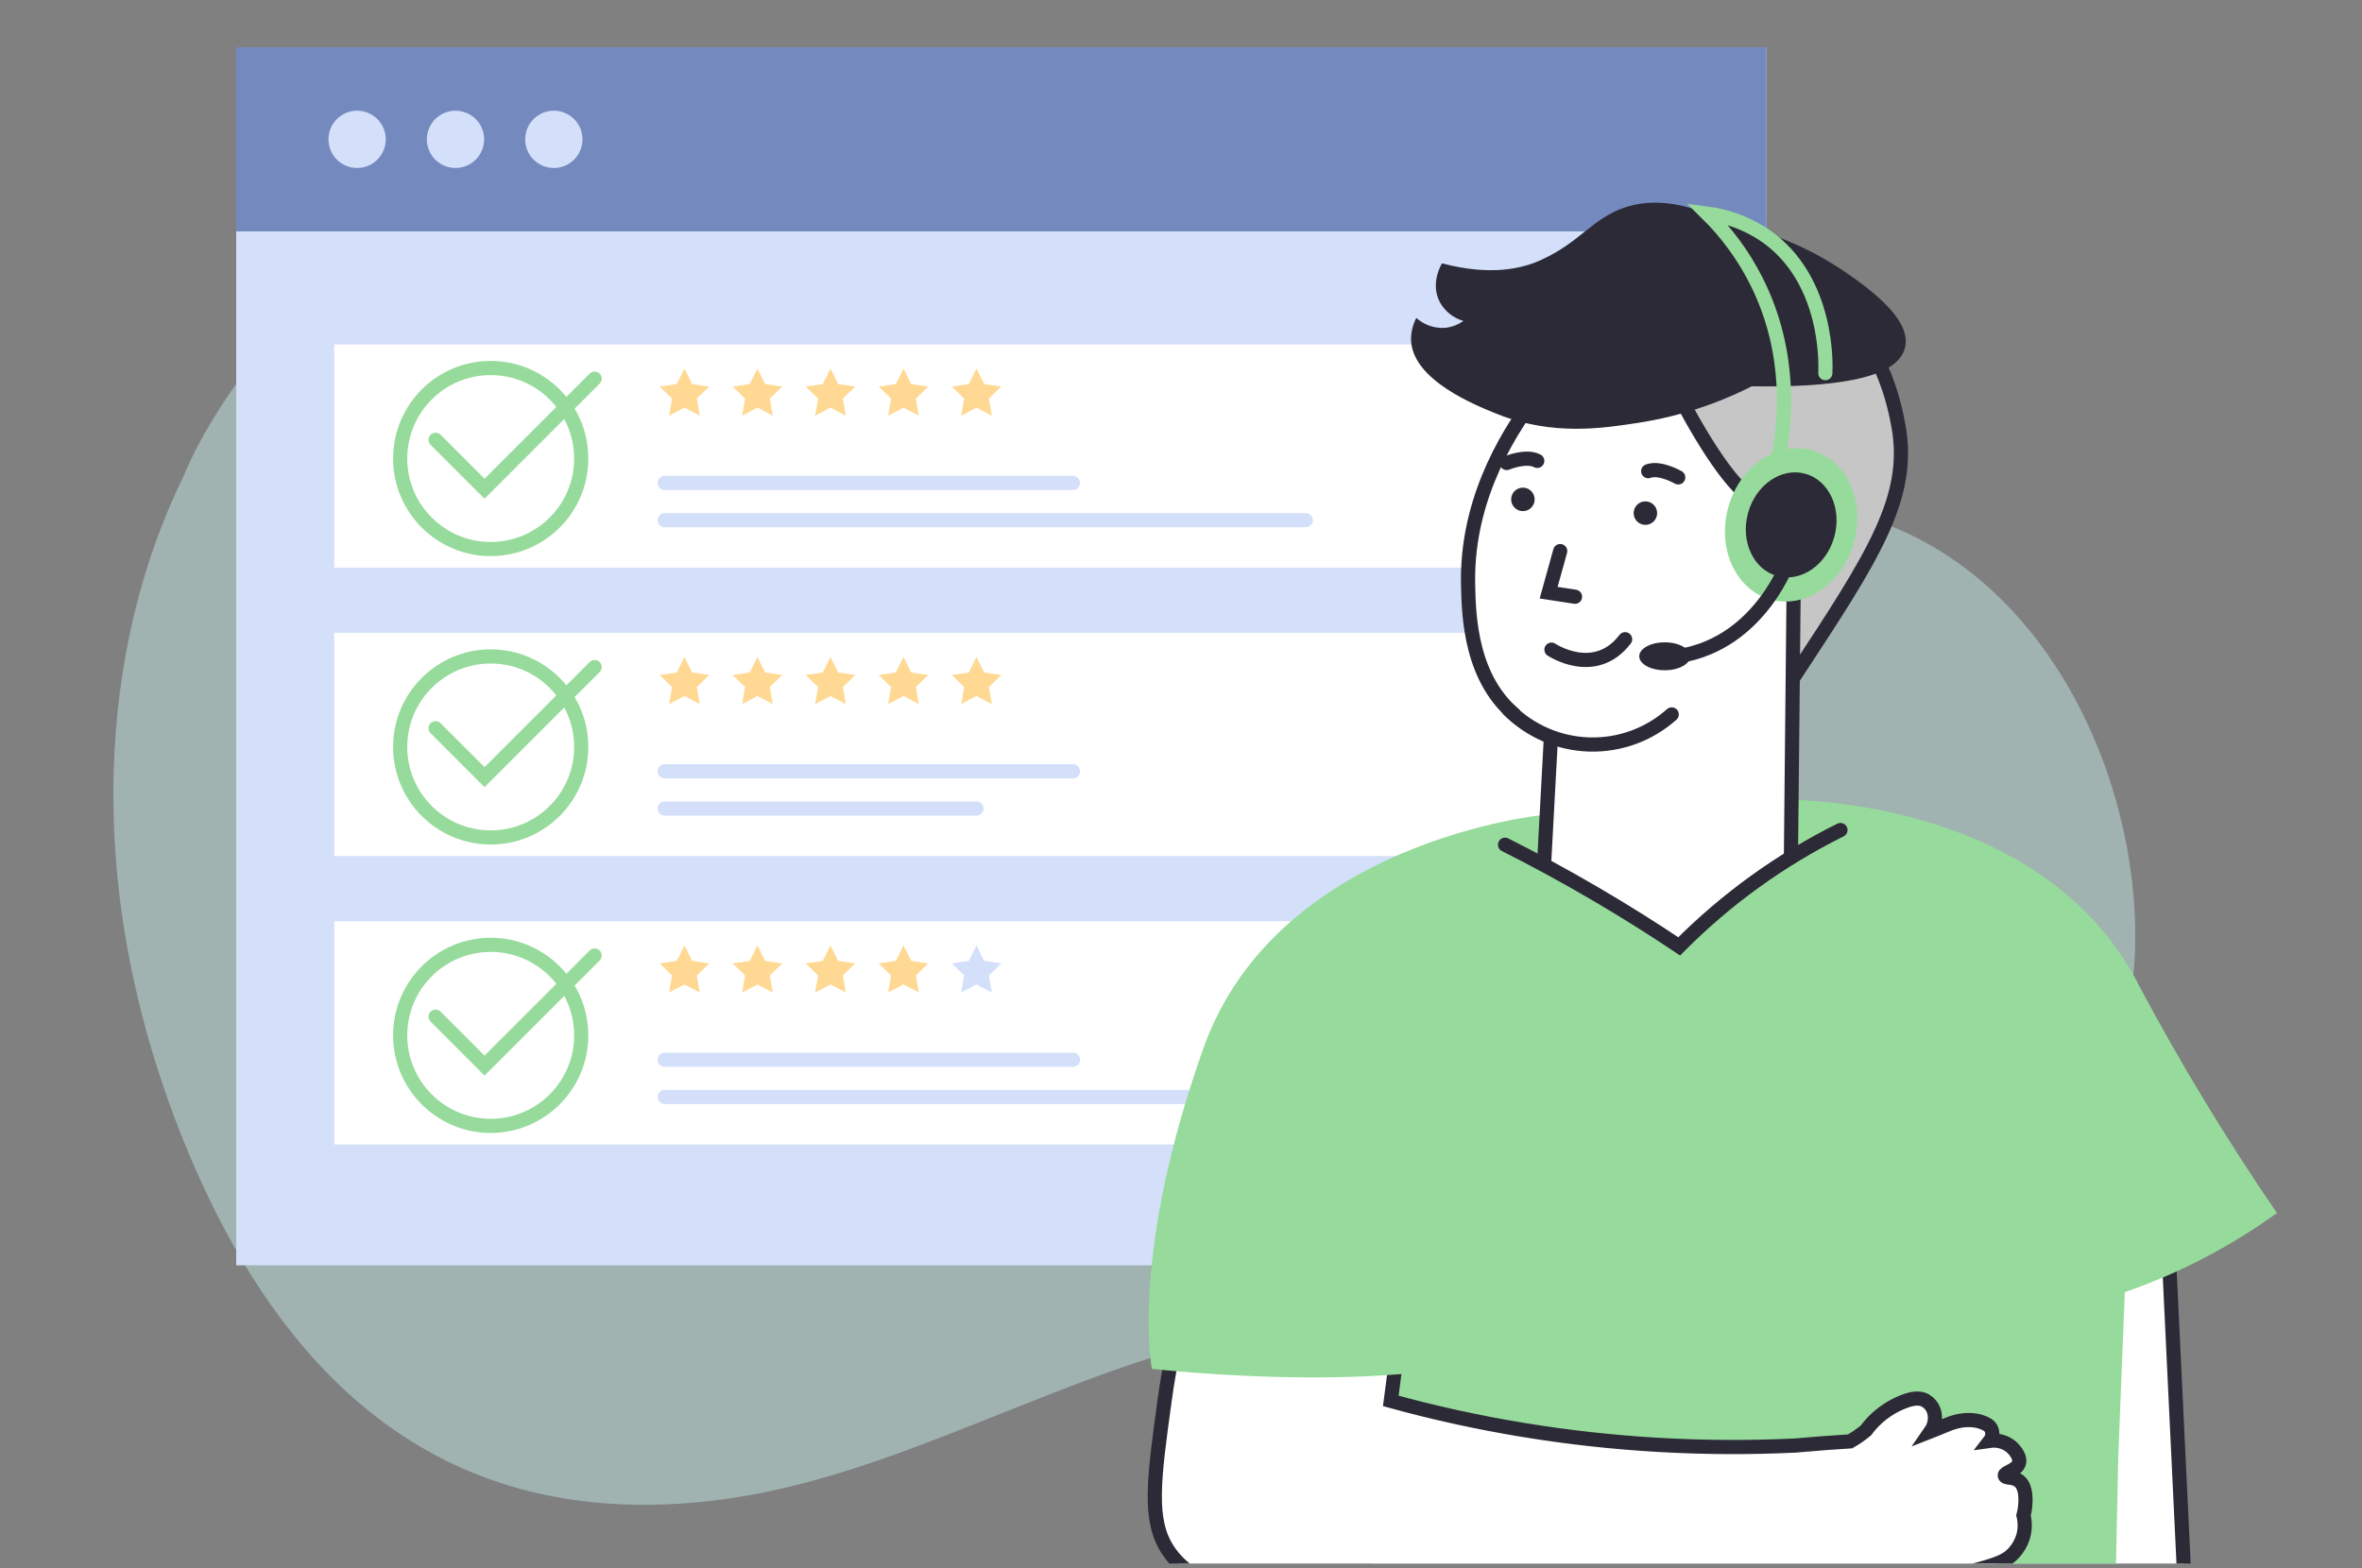 <?xml version="1.0" encoding="UTF-8"?> <svg xmlns="http://www.w3.org/2000/svg" width="250" height="166" viewBox="0 0 250 166" fill="none"><rect x="0" y="0" width="250" height="166" fill="#808080" stroke="none"/> <g clip-path="url(#clip0_9005_266840)"> <path d="M224.392 110.495C221.746 118.923 215.556 125.839 207.354 130.992C200.555 135.283 192.391 138.4 183.783 140.157C180.942 140.752 178.072 141.196 175.185 141.485C174.163 141.596 173.137 141.675 172.11 141.749C165.692 142.189 159.245 141.847 152.909 140.733C132.549 137.056 114.866 146.495 96.823 153.21L95.236 153.797C88.712 156.162 82.119 158.104 75.315 158.887C49.05 161.919 30.737 148.601 19.504 120.96C8.382 93.521 10.695 68.123 19.457 50.356C19.457 50.356 33.658 12.816 84.267 13.001C86.717 13.001 89.246 13.101 91.871 13.302C96.074 13.595 100.257 14.125 104.4 14.89C115.977 17.085 124.829 20.884 132.115 25.276C132.935 25.768 133.739 26.265 134.517 26.773C153.639 39.181 161.925 55.155 183.724 53.361C217.011 50.663 231.037 89.187 224.392 110.495Z" fill="#CFFFFA" fill-opacity="0.4"></path> <path d="M229.285 127.28L232.068 185.46L208.807 186.874L209.057 116.135L229.285 127.28Z" fill="white" stroke="#2B2A36" stroke-width="1.5" stroke-miterlimit="10" stroke-linecap="round"></path> <path d="M186.956 5H25V133.955H186.956V5Z" fill="#D4DFFA"></path> <path d="M186.956 5H25V24.498H186.956V5Z" fill="#748ABE"></path> <path d="M37.797 17.784C39.472 17.784 40.83 16.427 40.83 14.752C40.83 13.077 39.472 11.719 37.797 11.719C36.123 11.719 34.765 13.077 34.765 14.752C34.765 16.427 36.123 17.784 37.797 17.784Z" fill="#D4DFFA"></path> <path d="M48.211 17.784C49.885 17.784 51.243 16.427 51.243 14.752C51.243 13.077 49.885 11.719 48.211 11.719C46.536 11.719 45.178 13.077 45.178 14.752C45.178 16.427 46.536 17.784 48.211 17.784Z" fill="#D4DFFA"></path> <path d="M58.62 17.784C60.294 17.784 61.652 16.427 61.652 14.752C61.652 13.077 60.294 11.719 58.62 11.719C56.945 11.719 55.587 13.077 55.587 14.752C55.587 16.427 56.945 17.784 58.62 17.784Z" fill="#D4DFFA"></path> <path d="M171.331 36.463H35.378V60.093H171.331V36.463Z" fill="white"></path> <path d="M51.938 58.125C57.23 58.125 61.52 53.835 61.52 48.543C61.52 43.251 57.23 38.961 51.938 38.961C46.646 38.961 42.356 43.251 42.356 48.543C42.356 53.835 46.646 58.125 51.938 58.125Z" stroke="#97DB9C" stroke-width="1.5" stroke-miterlimit="10"></path> <path d="M46.103 46.56L51.284 51.74L62.939 40.085" stroke="#97DB9C" stroke-width="1.5" stroke-miterlimit="10" stroke-linecap="round"></path> <path d="M72.444 39.016L73.253 40.659L75.067 40.924L73.753 42.203L74.062 44.007L72.444 43.152L70.82 44.007L71.13 42.203L69.821 40.924L71.629 40.659L72.444 39.016Z" fill="#FFD993"></path> <path d="M80.172 39.016L80.981 40.659L82.794 40.924L81.481 42.203L81.79 44.007L80.172 43.152L78.548 44.007L78.858 42.203L77.549 40.924L79.357 40.659L80.172 39.016Z" fill="#FFD993"></path> <path d="M87.9 39.016L88.71 40.659L90.523 40.924L89.209 42.203L89.519 44.007L87.9 43.152L86.277 44.007L86.587 42.203L85.273 40.924L87.086 40.659L87.9 39.016Z" fill="#FFD993"></path> <path d="M95.628 39.016L96.438 40.659L98.251 40.924L96.937 42.203L97.247 44.007L95.628 43.152L94.004 44.007L94.314 42.203L93 40.924L94.814 40.659L95.628 39.016Z" fill="#FFD993"></path> <path d="M103.355 39.016L104.169 40.659L105.983 40.924L104.669 42.203L104.978 44.007L103.355 43.152L101.736 44.007L102.046 42.203L100.732 40.924L102.545 40.659L103.355 39.016Z" fill="#FFD993"></path> <path d="M70.356 51.126H113.564" stroke="#D4DFFA" stroke-width="1.5" stroke-miterlimit="10" stroke-linecap="round"></path> <path d="M70.356 55.067H138.208" stroke="#D4DFFA" stroke-width="1.5" stroke-miterlimit="10" stroke-linecap="round"></path> <path d="M171.331 97.531H35.378V121.16H171.331V97.531Z" fill="white"></path> <path d="M51.938 119.192C57.23 119.192 61.52 114.902 61.52 109.61C61.52 104.318 57.23 100.028 51.938 100.028C46.646 100.028 42.356 104.318 42.356 109.61C42.356 114.902 46.646 119.192 51.938 119.192Z" stroke="#97DB9C" stroke-width="1.5" stroke-miterlimit="10"></path> <path d="M46.103 107.627L51.284 112.813L62.939 101.158" stroke="#97DB9C" stroke-width="1.5" stroke-miterlimit="10" stroke-linecap="round"></path> <path d="M72.444 100.084L73.253 101.727L75.067 101.992L73.753 103.271L74.062 105.074L72.444 104.225L70.82 105.074L71.13 103.271L69.821 101.992L71.629 101.727L72.444 100.084Z" fill="#FFD993"></path> <path d="M80.172 100.084L80.981 101.727L82.794 101.992L81.481 103.271L81.79 105.074L80.172 104.225L78.548 105.074L78.858 103.271L77.549 101.992L79.357 101.727L80.172 100.084Z" fill="#FFD993"></path> <path d="M87.9 100.084L88.71 101.727L90.523 101.992L89.209 103.271L89.519 105.074L87.9 104.225L86.277 105.074L86.587 103.271L85.273 101.992L87.086 101.727L87.9 100.084Z" fill="#FFD993"></path> <path d="M95.628 100.084L96.438 101.727L98.251 101.992L96.937 103.271L97.247 105.074L95.628 104.225L94.004 105.074L94.314 103.271L93 101.992L94.814 101.727L95.628 100.084Z" fill="#FFD993"></path> <path d="M103.355 100.084L104.169 101.727L105.983 101.992L104.669 103.271L104.978 105.074L103.355 104.225L101.736 105.074L102.046 103.271L100.732 101.992L102.545 101.727L103.355 100.084Z" fill="#D4DFFA"></path> <path d="M70.356 112.193H113.564" stroke="#D4DFFA" stroke-width="1.5" stroke-miterlimit="10" stroke-linecap="round"></path> <path d="M70.356 116.135H138.208" stroke="#D4DFFA" stroke-width="1.5" stroke-miterlimit="10" stroke-linecap="round"></path> <path d="M171.331 66.997H35.378V90.626H171.331V66.997Z" fill="white"></path> <path d="M51.938 88.659C57.23 88.659 61.52 84.369 61.52 79.077C61.52 73.785 57.23 69.495 51.938 69.495C46.646 69.495 42.356 73.785 42.356 79.077C42.356 84.369 46.646 88.659 51.938 88.659Z" stroke="#97DB9C" stroke-width="1.5" stroke-miterlimit="10"></path> <path d="M46.103 77.093L51.284 82.274L62.939 70.619" stroke="#97DB9C" stroke-width="1.5" stroke-miterlimit="10" stroke-linecap="round"></path> <path d="M72.444 69.55L73.253 71.193L75.067 71.458L73.753 72.737L74.062 74.54L72.444 73.686L70.82 74.54L71.13 72.737L69.821 71.458L71.629 71.193L72.444 69.55Z" fill="#FFD993"></path> <path d="M80.172 69.55L80.981 71.193L82.794 71.458L81.481 72.737L81.79 74.54L80.172 73.686L78.548 74.54L78.858 72.737L77.549 71.458L79.357 71.193L80.172 69.55Z" fill="#FFD993"></path> <path d="M87.9 69.55L88.71 71.193L90.523 71.458L89.209 72.737L89.519 74.54L87.9 73.686L86.277 74.54L86.587 72.737L85.273 71.458L87.086 71.193L87.9 69.55Z" fill="#FFD993"></path> <path d="M95.628 69.55L96.438 71.193L98.251 71.458L96.937 72.737L97.247 74.54L95.628 73.686L94.004 74.54L94.314 72.737L93 71.458L94.814 71.193L95.628 69.55Z" fill="#FFD993"></path> <path d="M103.355 69.55L104.169 71.193L105.983 71.458L104.669 72.737L104.978 74.54L103.355 73.686L101.736 74.54L102.046 72.737L100.732 71.458L102.545 71.193L103.355 69.55Z" fill="#FFD993"></path> <path d="M70.356 81.659H113.564" stroke="#D4DFFA" stroke-width="1.5" stroke-miterlimit="10" stroke-linecap="round"></path> <path d="M70.356 85.601H103.353" stroke="#D4DFFA" stroke-width="1.5" stroke-miterlimit="10" stroke-linecap="round"></path> <path d="M240.999 128.419C234.197 133.334 226.476 136.829 218.295 138.697C210.114 140.564 201.64 140.766 193.38 139.29L187.47 85.611L187.365 84.652C190.314 84.615 193.26 84.829 196.172 85.291C205.334 86.67 219.278 90.936 226.202 103.975L226.396 104.335C230.811 112.629 235.686 120.67 240.999 128.419Z" fill="#97DB9C"></path> <path d="M226.202 103.975C225.733 115.855 225.26 127.733 224.784 139.61C224.594 144.419 224.402 149.228 224.209 154.037L223.445 189.372L150.777 192.479C145.192 165.279 139.598 138.078 133.996 110.874C136.528 109.209 139.072 107.487 141.63 105.709C150.586 99.524 159.053 93.284 167.033 86.99C167.033 86.99 176.27 89.847 184.348 85.826C185.128 85.766 186.192 85.686 187.471 85.611C188.18 85.571 188.969 85.531 189.804 85.496C192.062 85.401 194.165 85.321 196.173 85.291C205.345 86.67 219.278 90.926 226.202 103.975Z" fill="#97DB9C"></path> <path d="M213.134 164.418C212.405 165.203 211.561 165.562 209.098 166.222C207.984 166.517 206.6 166.861 204.931 167.221C203.706 167.511 202.199 167.855 200.41 168.255C191.273 170.308 189.215 171.427 181.467 172.686C179.848 172.951 178.604 173.116 178.044 173.186C169.803 174.248 161.468 174.385 153.196 173.595C151.432 173.421 149.909 173.231 148.485 173.011C148.485 173.011 144.353 172.392 140.651 171.472C131.374 169.174 126.164 167.975 123.606 164.084C121.533 160.911 122.107 156.65 123.291 148.097C123.739 144.83 124.406 141.597 125.29 138.421L148.77 136.267C148.25 140.284 147.729 144.299 147.206 148.312C151.806 149.579 156.47 150.601 161.179 151.375C170.687 152.94 180.334 153.497 189.959 153.038C192.457 152.818 194.505 152.673 195.819 152.593C196.409 152.26 196.967 151.873 197.488 151.439C198.472 150.104 199.807 149.066 201.344 148.442C202.064 148.167 202.993 147.828 203.802 148.277C204.199 148.512 204.504 148.875 204.667 149.306C204.791 149.676 204.828 150.069 204.773 150.455C204.719 150.841 204.574 151.209 204.352 151.529L204.946 151.295L206.165 150.795C208.628 149.796 210.162 150.735 210.162 150.735C210.407 150.828 210.61 151.005 210.736 151.235C210.842 151.44 210.887 151.671 210.866 151.902C210.845 152.132 210.758 152.351 210.617 152.534C211.013 152.478 211.416 152.505 211.802 152.611C212.188 152.718 212.548 152.902 212.86 153.153C212.94 153.223 213.919 154.092 213.689 154.892C213.459 155.691 212.145 155.856 212.19 156.205C212.235 156.555 213.144 156.27 213.779 156.855C214.523 157.554 214.393 158.953 214.343 159.523C214.314 159.832 214.257 160.138 214.174 160.437C214.358 161.186 214.341 161.97 214.124 162.71C213.924 163.346 213.587 163.929 213.134 164.418Z" fill="white" stroke="#2B2A36" stroke-width="1.5" stroke-miterlimit="10" stroke-linecap="round"></path> <path d="M163.417 86.265C163.417 86.265 135.186 88.978 127.363 110.989C119.539 133 121.917 144.91 121.917 144.91C121.917 144.91 153.42 148.577 164.741 141.213L163.417 86.265Z" fill="#97DB9C"></path> <path d="M184.198 74.132C184.594 74.558 185.122 74.838 185.697 74.926C187.475 75.126 189.079 72.858 189.998 71.464C198.211 58.974 202.318 52.745 200.939 45.111C200.609 43.307 199.041 34.62 192.556 32.017C185.142 29.02 171.294 34.775 171.704 42.958C172.003 48.898 184.198 74.132 184.198 74.132Z" fill="#C6C6C6" stroke="#2B2A36" stroke-width="1.5" stroke-miterlimit="10"></path> <path d="M155.387 61.891C155.457 65.139 155.597 72.083 160.727 76.009C161.766 76.802 162.927 77.419 164.164 77.838L163.1 97.551C166.572 101.027 171.248 103.034 176.159 103.157C181.071 103.28 185.841 101.509 189.483 98.21L189.837 62.821C191.641 62.256 193.439 60.293 194.383 57.615C195.687 53.923 194.883 50.281 192.57 49.467C190.572 48.753 188.074 50.466 186.6 53.359C181.409 52.04 172.902 31.722 172.902 31.722C169.789 34.055 155.032 45.605 155.387 61.891Z" fill="white" stroke="#2B2A36" stroke-width="1.5" stroke-miterlimit="10" stroke-linecap="round"></path> <path d="M164.209 68.775C164.209 68.775 168.81 71.853 172.007 67.671L164.209 68.775Z" fill="white"></path> <path d="M164.209 68.775C164.209 68.775 168.81 71.853 172.007 67.671" stroke="#2B2A36" stroke-width="1.5" stroke-miterlimit="10" stroke-linecap="round"></path> <path d="M165.136 58.339L163.912 62.745L166.705 63.175" fill="white"></path> <path d="M165.136 58.339L163.912 62.745L166.705 63.175" stroke="#2B2A36" stroke-width="1.5" stroke-miterlimit="10" stroke-linecap="round"></path> <path d="M176.94 75.634C174.545 77.771 171.423 78.91 168.215 78.817C165.007 78.724 161.956 77.406 159.689 75.135" fill="white"></path> <path d="M176.94 75.634C174.545 77.771 171.423 78.91 168.215 78.817C165.007 78.724 161.956 77.406 159.689 75.135" stroke="#2B2A36" stroke-width="1.5" stroke-miterlimit="10" stroke-linecap="round"></path> <path d="M174.152 55.567C174.839 55.567 175.396 55.01 175.396 54.323C175.396 53.636 174.839 53.079 174.152 53.079C173.465 53.079 172.908 53.636 172.908 54.323C172.908 55.01 173.465 55.567 174.152 55.567Z" fill="#2B2A36"></path> <path d="M161.187 54.113C161.874 54.113 162.431 53.556 162.431 52.869C162.431 52.182 161.874 51.625 161.187 51.625C160.5 51.625 159.943 52.182 159.943 52.869C159.943 53.556 160.5 54.113 161.187 54.113Z" fill="#2B2A36"></path> <path d="M177.627 50.541C177.627 50.541 175.689 49.412 174.45 49.882L177.627 50.541Z" fill="white"></path> <path d="M177.627 50.541C177.627 50.541 175.689 49.412 174.45 49.882" stroke="#2B2A36" stroke-width="1.5" stroke-miterlimit="10" stroke-linecap="round"></path> <path d="M159.471 49.017C159.471 49.017 161.544 48.158 162.708 48.792L159.471 49.017Z" fill="white"></path> <path d="M159.471 49.017C159.471 49.017 161.544 48.158 162.708 48.792" stroke="#2B2A36" stroke-width="1.5" stroke-miterlimit="10" stroke-linecap="round"></path> <path d="M159.943 32.202C160.798 31.371 161.715 30.606 162.686 29.914C167.996 26.047 180.436 19.562 195.004 29.504C214.422 42.768 180.166 39.895 180.166 39.895" fill="#2B2A36"></path> <path d="M159.943 32.202C160.798 31.371 161.715 30.606 162.686 29.914C167.996 26.047 180.436 19.562 195.004 29.504C214.422 42.768 180.166 39.895 180.166 39.895" stroke="#2B2A36" stroke-width="1.5" stroke-miterlimit="10" stroke-linecap="round"></path> <path d="M158.421 43.812C164.351 46.21 169.787 45.311 173.344 44.771C178.068 44.048 182.625 42.485 186.798 40.155L185.479 25.058C178.904 20.966 174.668 21.061 171.965 21.965C168.468 23.174 167.309 25.587 163.177 27.491C161.089 28.455 157.767 29.235 152.626 27.881C152.571 27.98 151.347 29.979 152.391 31.977C152.654 32.459 153.011 32.885 153.439 33.227C153.868 33.571 154.361 33.825 154.889 33.975C154.318 34.387 153.647 34.641 152.946 34.71C152.395 34.747 151.843 34.673 151.321 34.493C150.799 34.313 150.319 34.03 149.909 33.661C149.513 34.409 149.322 35.248 149.354 36.094C149.594 40.26 156.108 42.883 158.421 43.812Z" fill="#2B2A36"></path> <path d="M162.012 90.167L177.729 100.209L190.908 89.448L195.21 103.071L174.057 117.779L159.19 104.235L162.012 90.167Z" fill="#97DB9C"></path> <path d="M159.299 89.428C162.371 90.976 165.584 92.71 168.891 94.648C172.048 96.497 174.991 98.355 177.729 100.189C182.705 95.175 188.472 91.015 194.799 87.874" stroke="#2B2A36" stroke-width="1.5" stroke-miterlimit="10" stroke-linecap="round"></path> <path d="M196.244 57.381C197.432 53.012 195.411 48.658 191.729 47.657C188.047 46.655 184.099 49.385 182.91 53.754C181.721 58.122 183.743 62.476 187.425 63.478C191.107 64.48 195.055 61.75 196.244 57.381Z" fill="#97DB9C"></path> <path d="M194.153 56.81C194.967 53.818 193.581 50.836 191.057 50.149C188.533 49.462 185.827 51.331 185.013 54.324C184.199 57.316 185.585 60.299 188.109 60.986C190.633 61.672 193.339 59.803 194.153 56.81Z" fill="#2B2A36"></path> <path d="M188.308 48.049C188.868 45.011 189.807 37.497 185.885 29.734C184.551 27.095 182.798 24.689 180.695 22.61C182.939 22.898 185.081 23.722 186.94 25.013C193.554 29.689 193.244 38.627 193.199 39.501" stroke="#97DB9C" stroke-width="1.5" stroke-miterlimit="10" stroke-linecap="round"></path> <path d="M189.419 59.079C189.419 59.079 186.446 68.031 177.764 69.445" stroke="#2B2A36" stroke-width="1.5" stroke-miterlimit="10" stroke-linecap="round"></path> <path d="M176.199 70.959C177.689 70.959 178.897 70.297 178.897 69.48C178.897 68.663 177.689 68.001 176.199 68.001C174.71 68.001 173.502 68.663 173.502 69.48C173.502 70.297 174.71 70.959 176.199 70.959Z" fill="#2B2A36"></path> </g> <defs> <clipPath id="clip0_9005_266840"> <rect width="250" height="165" fill="white" transform="translate(0 0.529)"></rect> </clipPath> </defs> </svg> 